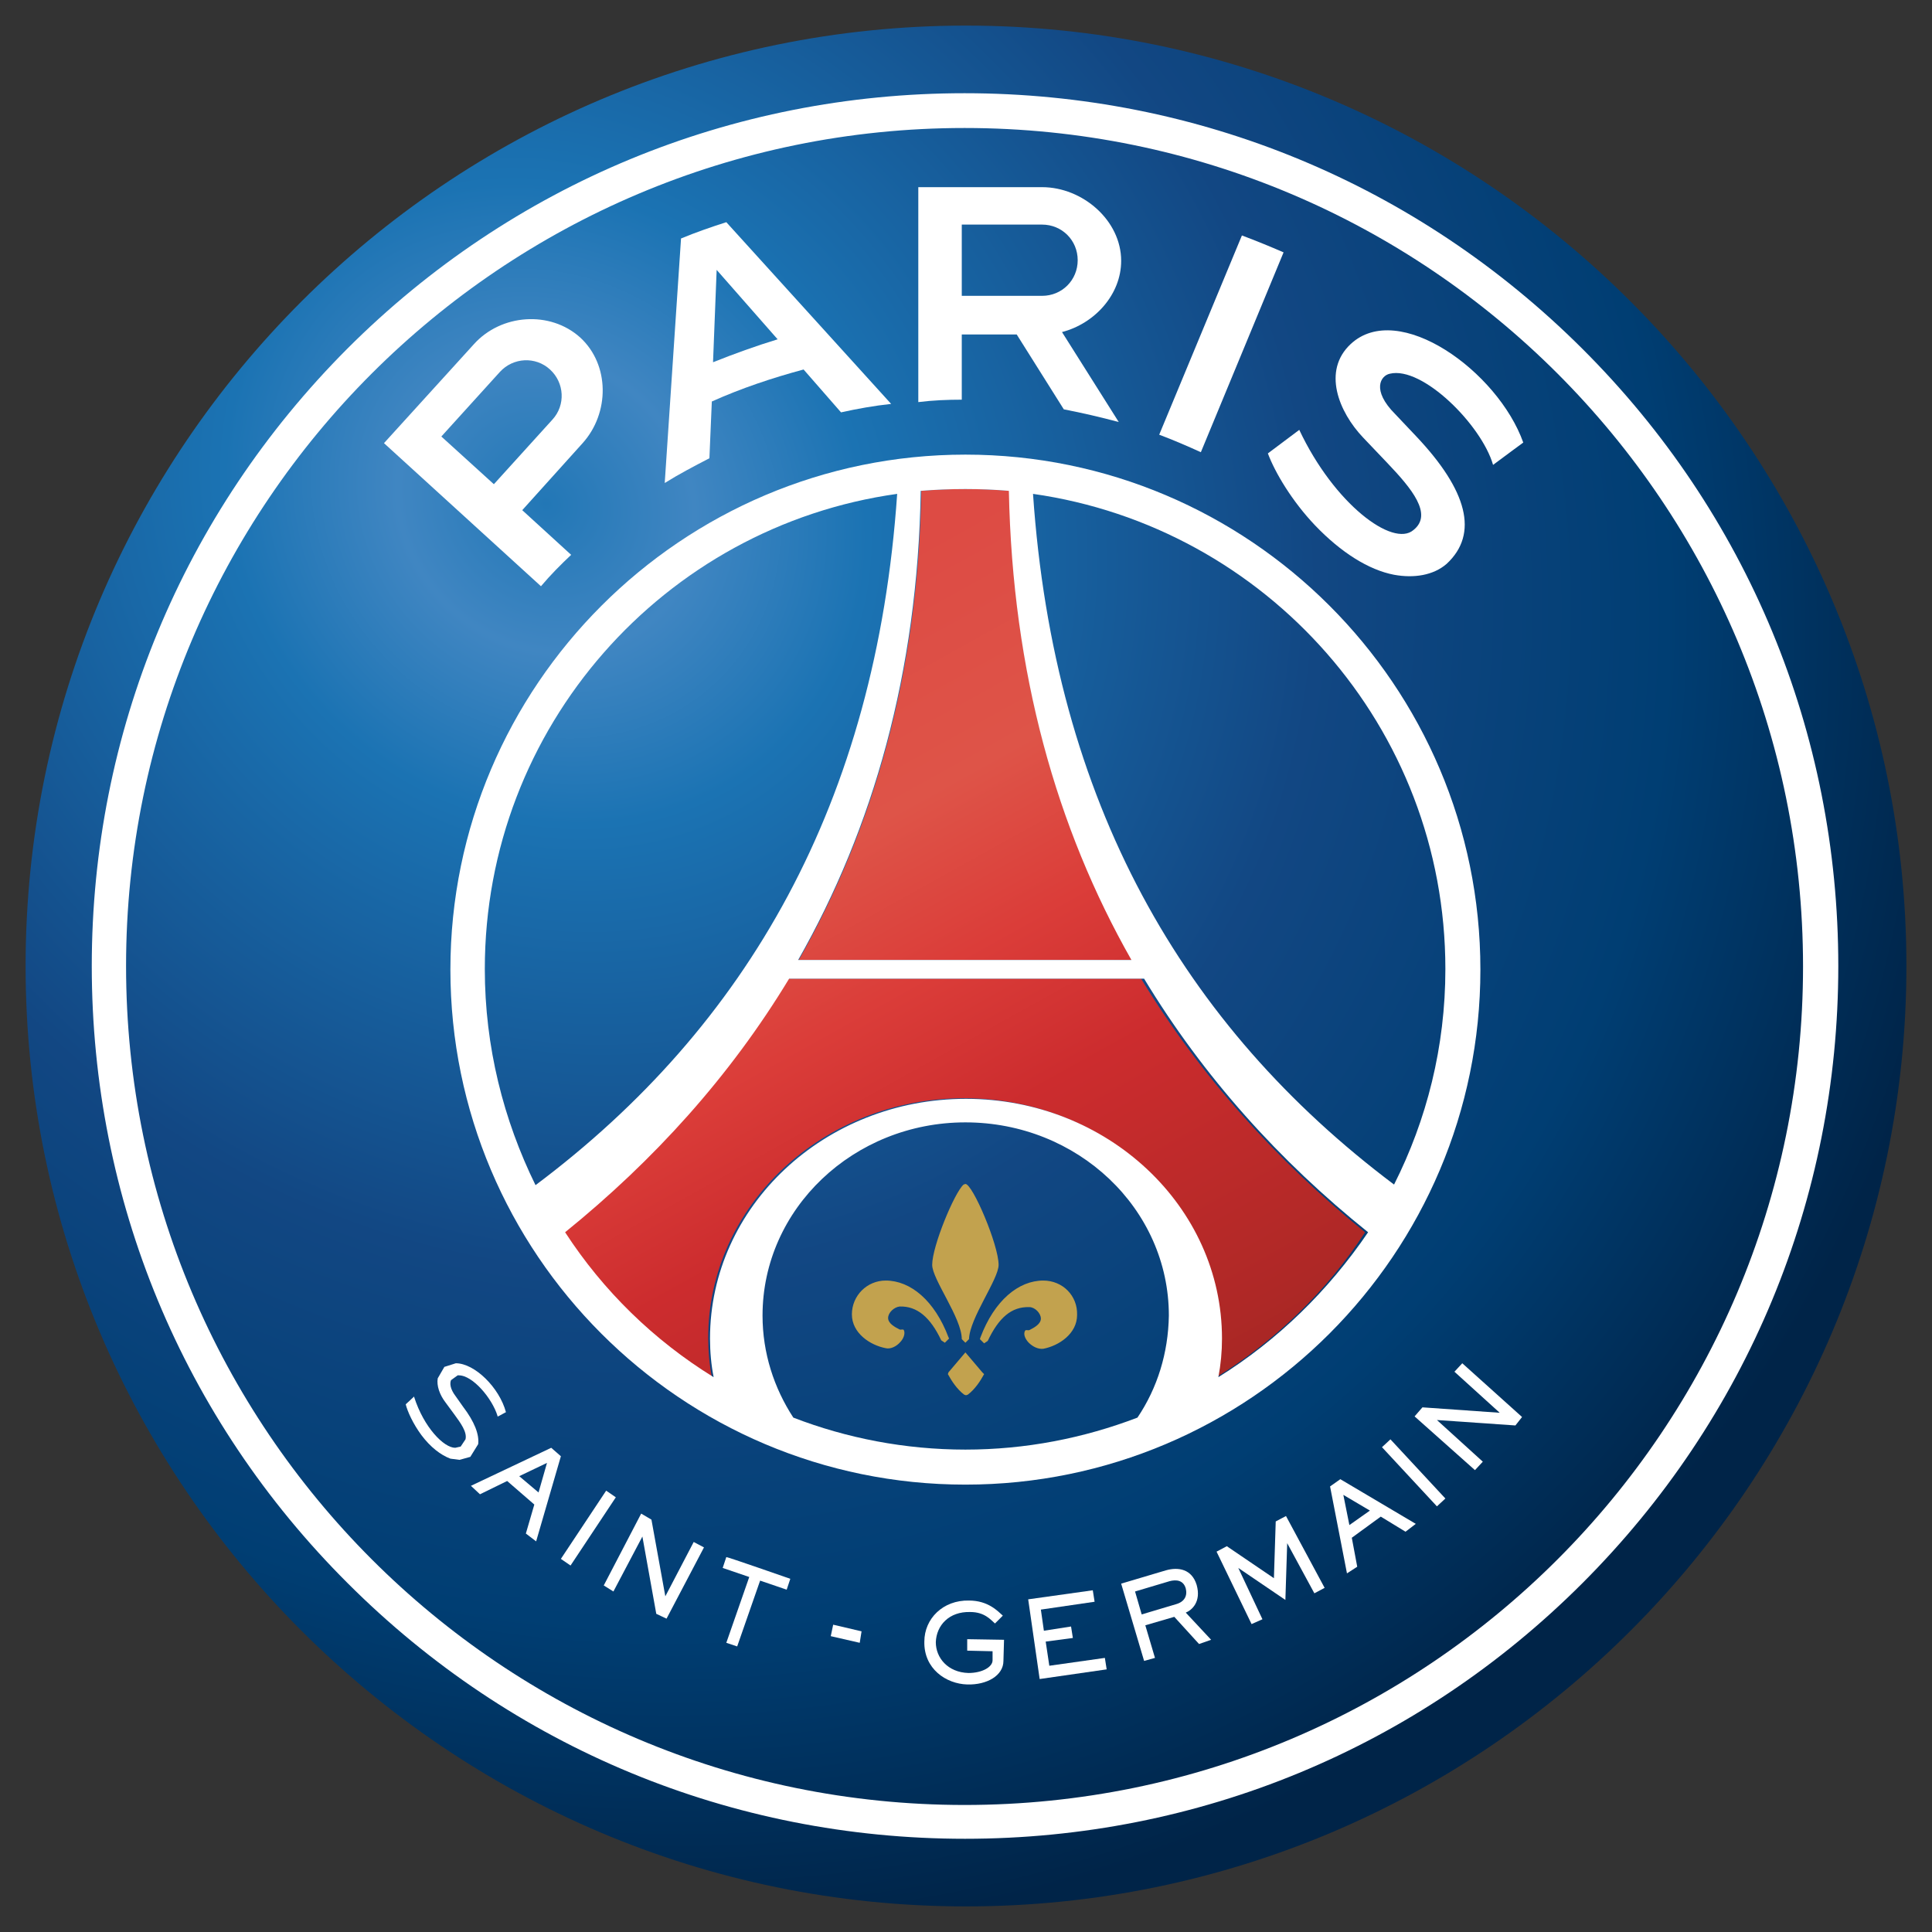 <?xml version="1.0" encoding="utf-8"?>
<!-- Generator: Adobe Illustrator 26.0.1, SVG Export Plug-In . SVG Version: 6.00 Build 0)  -->
<svg version="1.1" id="Layer_1" xmlns="http://www.w3.org/2000/svg" xmlns:xlink="http://www.w3.org/1999/xlink" x="0px" y="0px"
	 viewBox="0 0 400 400" style="enable-background:new 0 0 400 400;" xml:space="preserve">
<rect x="0" y="0" width="400" height="400" fill="#333333" stroke="none"/>
<style type="text/css">
	.st0{clip-path:url(#SVGID_00000162317903374709903580000000374278267136965534_);}
	.st1{clip-path:url(#SVGID_00000044893594321464426480000007702363661614438557_);}
	.st2{clip-path:url(#SVGID_00000122706289441940642080000001496813551971720608_);}
	.st3{fill:#BA8C58;}
	.st4{fill:#009DDC;}
	.st5{clip-path:url(#SVGID_00000077322597597733452300000000359247351010624660_);}
	.st6{clip-path:url(#SVGID_00000021091399668093989500000016393117257752341902_);}
	.st7{clip-path:url(#SVGID_00000085221838468586984420000016654685269484894368_);}
	.st8{clip-path:url(#SVGID_00000085944492397541198550000010350134938899949753_);}
	.st9{clip-path:url(#SVGID_00000116223872103067401450000003649764167367197596_);}
	.st10{clip-path:url(#SVGID_00000109021231961284401820000010078474365594369708_);}
	.st11{fill:url(#path620_00000037663618715071019100000014477679131890851737_);}
	.st12{fill:#FFFFFF;}
	.st13{fill:url(#path636_00000018955794257913826020000012361761228745566364_);}
	.st14{fill:#C2A24E;}
</style>
<g id="g28705" transform="matrix(1.25,0,0,-1.25,-0.297,1049.086)">
	<g id="g29203" transform="matrix(10.469,0,0,10.469,-3382.017,-6326.11)">
		<g>
			<defs>
				<rect id="SVGID_1_" x="-55.9" y="428.5" width="890.3" height="916"/>
			</defs>
			<clipPath id="SVGID_00000145043344642431894950000015168306206203613856_">
				<use xlink:href="#SVGID_1_"  style="overflow:visible;"/>
			</clipPath>
			<g id="g29205" style="clip-path:url(#SVGID_00000145043344642431894950000015168306206203613856_);">
				<g>
					<defs>
						
							<rect id="SVGID_00000119105928981077759560000001216245725457273259_" x="-3555" y="-4843.2" width="7786.2" height="11005.4"/>
					</defs>
					<clipPath id="SVGID_00000099636993407721667590000000312632390945330612_">
						<use xlink:href="#SVGID_00000119105928981077759560000001216245725457273259_"  style="overflow:visible;"/>
					</clipPath>
					<g id="g29211" style="clip-path:url(#SVGID_00000099636993407721667590000000312632390945330612_);">
						<g>
							<defs>
								
									<rect id="SVGID_00000162318148240339438960000010935434412007074432_" x="-3557.3" y="-4847.3" width="7792" height="11014.3"/>
							</defs>
							<clipPath id="SVGID_00000087403934186827804400000002985006806281816199_">
								<use xlink:href="#SVGID_00000162318148240339438960000010935434412007074432_"  style="overflow:visible;"/>
							</clipPath>
							<g id="g29217" style="clip-path:url(#SVGID_00000087403934186827804400000002985006806281816199_);">
								<path id="path29223" class="st3" d="M390.8,918.2h3.5l-2.8-2l1.1-3.3l-2.8,2l-2.8-2l1,3.3l-2.8,2h3.5l1.1,3.3L390.8,918.2"
									/>
								<path id="path29225" class="st4" d="M374.6,864.8c-1.3,0.2-3.2,0.8-8.9,0l-0.3,0.6c1.3,0.9,3.7,3,5.4,6.6
									c2.1,5.8,9,23.1,9,30.1c0,0.1,0,0.1,0,0.2c-0.1,1.9-1,4.7-1.9,6.4c-0.3,0.4-0.6,0.9-0.9,1.3c0,0-0.1,0.1-0.1,0.1l0,0
									c-0.5,0.6-1,1-1.4,1.3l0.3,0.8c1.6-0.7,4.9-2.3,6.9-4.1c1,0.9,2.8,1.8,4.2,2.3l0.3-0.6c-0.2-0.2-0.2-0.2-0.3-0.4l0,0l0,0
									c-1.2-1.7-1.6-3.3-1.6-4.9c0-1.5,0.3-2.9,0.6-4.2c0,0,0.3-1.1,0.3-1.2c0,0,3.2-12.9,3.7-15c0.5,2,3.7,14.9,3.7,15
									c0,0,0.3,1.2,0.3,1.2c0.3,1.3,0.6,2.7,0.6,4.2c0,1.6-0.4,3.3-1.6,4.9l0,0l0,0c-0.1,0.2-0.1,0.2-0.3,0.4l0.3,0.6
									c1.4-0.4,3.2-1.4,4.2-2.3c2,1.8,5.3,3.4,6.9,4.1l0.3-0.8c-0.4-0.3-0.9-0.7-1.4-1.3l0,0c0,0-0.1-0.1-0.1-0.1
									c-0.3-0.4-0.6-0.8-0.9-1.3c-1-1.7-1.8-4.5-1.9-6.4c0-0.1,0-0.1,0-0.2c0-7,7-24.4,9.1-30.1c1.7-3.7,4.1-5.7,5.4-6.6l-0.3-0.6
									c-5.7,0.8-7.7,0.2-8.9,0l-8.5,24.2c-0.5-2-1.7-6.3-1.7-6.2l-0.2-1.1c-0.2-1.1-0.4-1.9-0.4-2.7c0-1.2,0.4-2.2,1.8-3.7
									l-0.2-0.7c-0.7-0.4-2-0.8-2.9-0.9c-0.3-1.4-1.9-3.6-3.1-4.5c-1.2,1-2.8,3.1-3.1,4.5c-0.9,0-2.2,0.4-2.9,0.9l-0.2,0.7
									c1.4,1.4,1.8,2.5,1.8,3.7c0,0.8-0.2,1.7-0.4,2.7l-0.2,1.1c0,0-1.1,4.2-1.7,6.2L374.6,864.8"/>
								<path id="path29227" class="st4" d="M389.8,906.4c-13,0-23.6-9.2-23.6-20.5c0-11.3,10.6-20.5,23.6-20.5
									c13,0,23.6,9.2,23.6,20.5C413.4,897.3,402.8,906.4,389.8,906.4z M389.8,867.4c-9.8,0-17.8,8.3-17.8,18.5s8,18.5,17.8,18.5
									c9.8,0,17.8-8.3,17.8-18.5S399.6,867.4,389.8,867.4"/>
								<path id="path29229" class="st3" d="M367.9,859.4c0-1-0.3-1.2-0.7-1.2h-0.5v2.2h0.4C367.6,860.4,367.9,860.3,367.9,859.4z
									 M369.5,859.4c0,0.8-0.3,1.3-0.9,1.6c-0.5,0.2-1,0.2-1.4,0.2h-2v-3.8h2.1c0.8,0,1.2,0.2,1.6,0.5
									C369.4,858.3,369.5,858.8,369.5,859.4"/>
								<path id="path29231" class="st3" d="M372.1,860.4c0.5,0,0.7-0.1,0.7-0.4c0-0.3-0.2-0.4-0.7-0.4h-0.4v0.8H372.1z
									 M374.6,857.5c-0.2,0.3-0.7,1-0.9,1.2c-0.1,0.2-0.4,0.4-0.6,0.4c0.7,0.1,1.2,0.4,1.2,1.1c0,0.6-0.5,1.1-2.2,1.1h-2v-3.8h1.5
									v1.5c0.3,0,0.4,0,0.7-0.4l0.6-1.1H374.6"/>
								<path id="path29233" class="st3" d="M377.4,858.2c-0.6,0-1,0.2-1,1.2c0,0.7,0.3,1.2,0.9,1.2c0.6,0,0.9-0.2,0.9-1.2
									C378.3,858.4,378,858.2,377.4,858.2z M377.4,857.4c2,0,2.5,1,2.5,2.1c0,0.8-0.6,1.8-2.5,1.8c-1.5,0-2.6-0.7-2.6-2
									C374.8,858.1,375.7,857.4,377.4,857.4"/>
								<path id="path29235" class="st3" d="M380.6,861.2h1.5v-3.8h-1.5V861.2z"/>
								<path id="path29237" class="st3" d="M386.8,860.4h-1.3v-3H384v3h-1.3v0.8h4.3L386.8,860.4"/>
								<path id="path29239" class="st3" d="M391.3,858.9h-0.7l0.2,0.6c0.1,0.3,0.1,0.5,0.2,0.6c0-0.1,0-0.4,0.1-0.5L391.3,858.9z
									 M393.4,857.5l-1.7,3.8h-1.5l-1.8-3.8h1.5l0.3,0.7h1.3l0.3-0.7H393.4"/>
								<path id="path29241" class="st3" d="M397.9,858.6c0-0.3,0-0.5-0.1-0.6c-0.2-0.3-0.9-0.6-2-0.6c-0.9,0-1.5,0.2-1.9,0.5
									c-0.2,0.2-0.3,0.3-0.3,0.8v2.6h1.5v-2.5c0-0.3,0.2-0.6,0.7-0.6c0.5,0,0.7,0.2,0.7,0.6v2.5h1.5V858.6"/>
								<path id="path29243" class="st3" d="M402.8,860.4c0.3,0,0.5-0.1,0.5-0.3c0-0.2-0.1-0.4-0.5-0.4h-0.6v0.7H402.8z M405,858.6
									c0,0.5-0.5,0.7-1,0.8c0.6,0.1,0.8,0.5,0.8,0.8c0,0.7-0.7,0.9-1.5,0.9h-2.5v-3.8h2.3C404.3,857.5,405,857.9,405,858.6z
									 M403.3,858.7c0-0.2-0.2-0.4-0.5-0.4h-0.6v0.7h0.5C403.2,859,403.3,858.8,403.3,858.7"/>
								<path id="path29245" class="st3" d="M409.9,858.6c0-0.3,0-0.5-0.1-0.6c-0.2-0.3-0.9-0.6-2-0.6c-0.9,0-1.5,0.2-1.9,0.5
									c-0.2,0.2-0.3,0.3-0.3,0.8v2.6h1.5v-2.5c0-0.3,0.2-0.6,0.7-0.6c0.5,0,0.7,0.2,0.7,0.6v2.5h1.5V858.6"/>
								<path id="path29247" class="st3" d="M414.6,860.4h-1.3v-3h-1.5v3h-1.3v0.8h4.3L414.6,860.4"/>
							</g>
						</g>
					</g>
				</g>
			</g>
		</g>
	</g>
</g>
<g id="g28705_00000119817050189142751160000000735247674905067412_" transform="matrix(1.25,0,0,-1.25,-0.297,1049.086)">
	
		<g id="g29203_00000126295531928155573310000011547561668986566786_" transform="matrix(10.469,0,0,10.469,-3382.017,-6326.11)">
		<g>
			<defs>
				<rect id="SVGID_00000075861618420269832380000004373428918827703220_" x="-55.9" y="428.5" width="890.3" height="916"/>
			</defs>
			<clipPath id="SVGID_00000024695185588317296040000000897423505880060290_">
				<use xlink:href="#SVGID_00000075861618420269832380000004373428918827703220_"  style="overflow:visible;"/>
			</clipPath>
			
				<g id="g29205_00000059286652257695906450000010167961672119861948_" style="clip-path:url(#SVGID_00000024695185588317296040000000897423505880060290_);">
				<g>
					<defs>
						
							<rect id="SVGID_00000177475806230792233220000012980167585921556608_" x="-3555" y="-4843.2" width="7786.2" height="11005.4"/>
					</defs>
					<clipPath id="SVGID_00000178927812633334939520000011977279956486469785_">
						<use xlink:href="#SVGID_00000177475806230792233220000012980167585921556608_"  style="overflow:visible;"/>
					</clipPath>
					
						<g id="g29211_00000096030633846781394210000016437756694262289056_" style="clip-path:url(#SVGID_00000178927812633334939520000011977279956486469785_);">
						<g>
							<defs>
								
									<rect id="SVGID_00000165928271888612121260000013726963047384317868_" x="-3557.3" y="-4847.3" width="7792" height="11014.3"/>
							</defs>
							<clipPath id="SVGID_00000153680230351152824770000008764117675854494091_">
								<use xlink:href="#SVGID_00000165928271888612121260000013726963047384317868_"  style="overflow:visible;"/>
							</clipPath>
							
								<g id="g29217_00000088118188489996789380000001088421061598197891_" style="clip-path:url(#SVGID_00000153680230351152824770000008764117675854494091_);">
								<path id="path29223_00000039842878934393959810000015554686097780800428_" class="st3" d="M390.8,918.2h3.5l-2.8-2l1.1-3.3
									l-2.8,2l-2.8-2l1,3.3l-2.8,2h3.5l1.1,3.3L390.8,918.2"/>
								<path id="path29225_00000174600149344456563840000012214146153606518955_" class="st4" d="M374.6,864.8
									c-1.3,0.2-3.2,0.8-8.9,0l-0.3,0.6c1.3,0.9,3.7,3,5.4,6.6c2.1,5.8,9,23.1,9,30.1c0,0.1,0,0.1,0,0.2c-0.1,1.9-1,4.7-1.9,6.4
									c-0.3,0.4-0.6,0.9-0.9,1.3c0,0-0.1,0.1-0.1,0.1l0,0c-0.5,0.6-1,1-1.4,1.3l0.3,0.8c1.6-0.7,4.9-2.3,6.9-4.1
									c1,0.9,2.8,1.8,4.2,2.3l0.3-0.6c-0.2-0.2-0.2-0.2-0.3-0.4l0,0l0,0c-1.2-1.7-1.6-3.3-1.6-4.9c0-1.5,0.3-2.9,0.6-4.2
									c0,0,0.3-1.1,0.3-1.2c0,0,3.2-12.9,3.7-15c0.5,2,3.7,14.9,3.7,15c0,0,0.3,1.2,0.3,1.2c0.3,1.3,0.6,2.7,0.6,4.2
									c0,1.6-0.4,3.3-1.6,4.9l0,0l0,0c-0.1,0.2-0.1,0.2-0.3,0.4l0.3,0.6c1.4-0.4,3.2-1.4,4.2-2.3c2,1.8,5.3,3.4,6.9,4.1l0.3-0.8
									c-0.4-0.3-0.9-0.7-1.4-1.3l0,0c0,0-0.1-0.1-0.1-0.1c-0.3-0.4-0.6-0.8-0.9-1.3c-1-1.7-1.8-4.5-1.9-6.4c0-0.1,0-0.1,0-0.2
									c0-7,7-24.4,9.1-30.1c1.7-3.7,4.1-5.7,5.4-6.6l-0.3-0.6c-5.7,0.8-7.7,0.2-8.9,0l-8.5,24.2c-0.5-2-1.7-6.3-1.7-6.2l-0.2-1.1
									c-0.2-1.1-0.4-1.9-0.4-2.7c0-1.2,0.4-2.2,1.8-3.7l-0.2-0.7c-0.7-0.4-2-0.8-2.9-0.9c-0.3-1.4-1.9-3.6-3.1-4.5
									c-1.2,1-2.8,3.1-3.1,4.5c-0.9,0-2.2,0.4-2.9,0.9l-0.2,0.7c1.4,1.4,1.8,2.5,1.8,3.7c0,0.8-0.2,1.7-0.4,2.7l-0.2,1.1
									c0,0-1.1,4.2-1.7,6.2L374.6,864.8"/>
								<path id="path29227_00000179645349336868885570000011237531069922403754_" class="st4" d="M389.8,906.4
									c-13,0-23.6-9.2-23.6-20.5c0-11.3,10.6-20.5,23.6-20.5c13,0,23.6,9.2,23.6,20.5C413.4,897.3,402.8,906.4,389.8,906.4z
									 M389.8,867.4c-9.8,0-17.8,8.3-17.8,18.5s8,18.5,17.8,18.5c9.8,0,17.8-8.3,17.8-18.5S399.6,867.4,389.8,867.4"/>
								<path id="path29229_00000041989511683402385000000016937941088126929063_" class="st3" d="M367.9,859.4c0-1-0.3-1.2-0.7-1.2
									h-0.5v2.2h0.4C367.6,860.4,367.9,860.3,367.9,859.4z M369.5,859.4c0,0.8-0.3,1.3-0.9,1.6c-0.5,0.2-1,0.2-1.4,0.2h-2v-3.8
									h2.1c0.8,0,1.2,0.2,1.6,0.5C369.4,858.3,369.5,858.8,369.5,859.4"/>
								<path id="path29231_00000183247493134560833740000001135378125891304112_" class="st3" d="M372.1,860.4
									c0.5,0,0.7-0.1,0.7-0.4c0-0.3-0.2-0.4-0.7-0.4h-0.4v0.8H372.1z M374.6,857.5c-0.2,0.3-0.7,1-0.9,1.2
									c-0.1,0.2-0.4,0.4-0.6,0.4c0.7,0.1,1.2,0.4,1.2,1.1c0,0.6-0.5,1.1-2.2,1.1h-2v-3.8h1.5v1.5c0.3,0,0.4,0,0.7-0.4l0.6-1.1
									H374.6"/>
								<path id="path29233_00000102517986014957794980000004133336466639107492_" class="st3" d="M377.4,858.2c-0.6,0-1,0.2-1,1.2
									c0,0.7,0.3,1.2,0.9,1.2c0.6,0,0.9-0.2,0.9-1.2C378.3,858.4,378,858.2,377.4,858.2z M377.4,857.4c2,0,2.5,1,2.5,2.1
									c0,0.8-0.6,1.8-2.5,1.8c-1.5,0-2.6-0.7-2.6-2C374.8,858.1,375.7,857.4,377.4,857.4"/>
								<path id="path29235_00000098906811647402428670000010833750243637493382_" class="st3" d="M380.6,861.2h1.5v-3.8h-1.5V861.2
									z"/>
								<path id="path29237_00000132790894441508315940000015385441572331357577_" class="st3" d="M386.8,860.4h-1.3v-3H384v3h-1.3
									v0.8h4.3L386.8,860.4"/>
								<path id="path29239_00000099651680939435516310000009390251468992602531_" class="st3" d="M391.3,858.9h-0.7l0.2,0.6
									c0.1,0.3,0.1,0.5,0.2,0.6c0-0.1,0-0.4,0.1-0.5L391.3,858.9z M393.4,857.5l-1.7,3.8h-1.5l-1.8-3.8h1.5l0.3,0.7h1.3l0.3-0.7
									H393.4"/>
								<path id="path29241_00000176029465940965423360000005773359429361124793_" class="st3" d="M397.9,858.6c0-0.3,0-0.5-0.1-0.6
									c-0.2-0.3-0.9-0.6-2-0.6c-0.9,0-1.5,0.2-1.9,0.5c-0.2,0.2-0.3,0.3-0.3,0.8v2.6h1.5v-2.5c0-0.3,0.2-0.6,0.7-0.6
									c0.5,0,0.7,0.2,0.7,0.6v2.5h1.5V858.6"/>
								<path id="path29243_00000009558180211677496770000008848930767924789129_" class="st3" d="M402.8,860.4
									c0.3,0,0.5-0.1,0.5-0.3c0-0.2-0.1-0.4-0.5-0.4h-0.6v0.7H402.8z M405,858.6c0,0.5-0.5,0.7-1,0.8c0.6,0.1,0.8,0.5,0.8,0.8
									c0,0.7-0.7,0.9-1.5,0.9h-2.5v-3.8h2.3C404.3,857.5,405,857.9,405,858.6z M403.3,858.7c0-0.2-0.2-0.4-0.5-0.4h-0.6v0.7h0.5
									C403.2,859,403.3,858.8,403.3,858.7"/>
								<path id="path29245_00000029724827819314131370000004720086858935120307_" class="st3" d="M409.9,858.6c0-0.3,0-0.5-0.1-0.6
									c-0.2-0.3-0.9-0.6-2-0.6c-0.9,0-1.5,0.2-1.9,0.5c-0.2,0.2-0.3,0.3-0.3,0.8v2.6h1.5v-2.5c0-0.3,0.2-0.6,0.7-0.6
									c0.5,0,0.7,0.2,0.7,0.6v2.5h1.5V858.6"/>
								<path id="path29247_00000075845956476900293770000016512266146842992049_" class="st3" d="M414.6,860.4h-1.3v-3h-1.5v3h-1.3
									v0.8h4.3L414.6,860.4"/>
							</g>
						</g>
					</g>
				</g>
			</g>
		</g>
	</g>
</g>
<g id="g28705_00000005264766478382824900000010293261246606549939_" transform="matrix(1.25,0,0,-1.25,-0.297,1049.086)">
	
		<g id="g29203_00000112631073022902256500000003930044827534069410_" transform="matrix(10.469,0,0,10.469,-3382.017,-6326.11)">
		<g>
			<defs>
				<rect id="SVGID_00000035491247549038508850000016359328431896928923_" x="-55.9" y="428.5" width="890.3" height="916"/>
			</defs>
			<clipPath id="SVGID_00000105414351613020913610000001378034874879221906_">
				<use xlink:href="#SVGID_00000035491247549038508850000016359328431896928923_"  style="overflow:visible;"/>
			</clipPath>
			
				<g id="g29205_00000094602564057476102890000005402731831488145577_" style="clip-path:url(#SVGID_00000105414351613020913610000001378034874879221906_);">
				<g>
					<defs>
						
							<rect id="SVGID_00000058590212322675916610000001567072144576878232_" x="-3555" y="-4843.2" width="7786.2" height="11005.4"/>
					</defs>
					<clipPath id="SVGID_00000170256821725973747600000001179084422447555730_">
						<use xlink:href="#SVGID_00000058590212322675916610000001567072144576878232_"  style="overflow:visible;"/>
					</clipPath>
					
						<g id="g29211_00000075125916441365126150000004252379951681497529_" style="clip-path:url(#SVGID_00000170256821725973747600000001179084422447555730_);">
						<g>
							<defs>
								
									<rect id="SVGID_00000158729482102045832440000008255869450977618871_" x="-3557.3" y="-4847.3" width="7792" height="11014.3"/>
							</defs>
							<clipPath id="SVGID_00000139994718930849299710000006055627597685339278_">
								<use xlink:href="#SVGID_00000158729482102045832440000008255869450977618871_"  style="overflow:visible;"/>
							</clipPath>
							
								<g id="g29217_00000018233143783345237540000014667924988921662867_" style="clip-path:url(#SVGID_00000139994718930849299710000006055627597685339278_);">
								<path id="path29223_00000169537927059190559060000000162691925209947036_" class="st3" d="M390.8,918.2h3.5l-2.8-2l1.1-3.3
									l-2.8,2l-2.8-2l1,3.3l-2.8,2h3.5l1.1,3.3L390.8,918.2"/>
								<path id="path29225_00000121265830507883301920000016423877664548830655_" class="st4" d="M374.6,864.8
									c-1.3,0.2-3.2,0.8-8.9,0l-0.3,0.6c1.3,0.9,3.7,3,5.4,6.6c2.1,5.8,9,23.1,9,30.1c0,0.1,0,0.1,0,0.2c-0.1,1.9-1,4.7-1.9,6.4
									c-0.3,0.4-0.6,0.9-0.9,1.3c0,0-0.1,0.1-0.1,0.1l0,0c-0.5,0.6-1,1-1.4,1.3l0.3,0.8c1.6-0.7,4.9-2.3,6.9-4.1
									c1,0.9,2.8,1.8,4.2,2.3l0.3-0.6c-0.2-0.2-0.2-0.2-0.3-0.4l0,0l0,0c-1.2-1.7-1.6-3.3-1.6-4.9c0-1.5,0.3-2.9,0.6-4.2
									c0,0,0.3-1.1,0.3-1.2c0,0,3.2-12.9,3.7-15c0.5,2,3.7,14.9,3.7,15c0,0,0.3,1.2,0.3,1.2c0.3,1.3,0.6,2.7,0.6,4.2
									c0,1.6-0.4,3.3-1.6,4.9l0,0l0,0c-0.1,0.2-0.1,0.2-0.3,0.4l0.3,0.6c1.4-0.4,3.2-1.4,4.2-2.3c2,1.8,5.3,3.4,6.9,4.1l0.3-0.8
									c-0.4-0.3-0.9-0.7-1.4-1.3l0,0c0,0-0.1-0.1-0.1-0.1c-0.3-0.4-0.6-0.8-0.9-1.3c-1-1.7-1.8-4.5-1.9-6.4c0-0.1,0-0.1,0-0.2
									c0-7,7-24.4,9.1-30.1c1.7-3.7,4.1-5.7,5.4-6.6l-0.3-0.6c-5.7,0.8-7.7,0.2-8.9,0l-8.5,24.2c-0.5-2-1.7-6.3-1.7-6.2l-0.2-1.1
									c-0.2-1.1-0.4-1.9-0.4-2.7c0-1.2,0.4-2.2,1.8-3.7l-0.2-0.7c-0.7-0.4-2-0.8-2.9-0.9c-0.3-1.4-1.9-3.6-3.1-4.5
									c-1.2,1-2.8,3.1-3.1,4.5c-0.9,0-2.2,0.4-2.9,0.9l-0.2,0.7c1.4,1.4,1.8,2.5,1.8,3.7c0,0.8-0.2,1.7-0.4,2.7l-0.2,1.1
									c0,0-1.1,4.2-1.7,6.2L374.6,864.8"/>
								<path id="path29227_00000177455755287532954030000016388224163837733027_" class="st4" d="M389.8,906.4
									c-13,0-23.6-9.2-23.6-20.5c0-11.3,10.6-20.5,23.6-20.5c13,0,23.6,9.2,23.6,20.5C413.4,897.3,402.8,906.4,389.8,906.4z
									 M389.8,867.4c-9.8,0-17.8,8.3-17.8,18.5s8,18.5,17.8,18.5c9.8,0,17.8-8.3,17.8-18.5S399.6,867.4,389.8,867.4"/>
								<path id="path29229_00000143603854219918192950000013473517971832139948_" class="st3" d="M367.9,859.4c0-1-0.3-1.2-0.7-1.2
									h-0.5v2.2h0.4C367.6,860.4,367.9,860.3,367.9,859.4z M369.5,859.4c0,0.8-0.3,1.3-0.9,1.6c-0.5,0.2-1,0.2-1.4,0.2h-2v-3.8
									h2.1c0.8,0,1.2,0.2,1.6,0.5C369.4,858.3,369.5,858.8,369.5,859.4"/>
								<path id="path29231_00000167365500317212948840000017909730726045354139_" class="st3" d="M372.1,860.4
									c0.5,0,0.7-0.1,0.7-0.4c0-0.3-0.2-0.4-0.7-0.4h-0.4v0.8H372.1z M374.6,857.5c-0.2,0.3-0.7,1-0.9,1.2
									c-0.1,0.2-0.4,0.4-0.6,0.4c0.7,0.1,1.2,0.4,1.2,1.1c0,0.6-0.5,1.1-2.2,1.1h-2v-3.8h1.5v1.5c0.3,0,0.4,0,0.7-0.4l0.6-1.1
									H374.6"/>
								<path id="path29233_00000038388623772470940580000001011771379175187867_" class="st3" d="M377.4,858.2c-0.6,0-1,0.2-1,1.2
									c0,0.7,0.3,1.2,0.9,1.2c0.6,0,0.9-0.2,0.9-1.2C378.3,858.4,378,858.2,377.4,858.2z M377.4,857.4c2,0,2.5,1,2.5,2.1
									c0,0.8-0.6,1.8-2.5,1.8c-1.5,0-2.6-0.7-2.6-2C374.8,858.1,375.7,857.4,377.4,857.4"/>
								<path id="path29235_00000152977701027034924740000016334860791456402853_" class="st3" d="M380.6,861.2h1.5v-3.8h-1.5V861.2
									z"/>
								<path id="path29237_00000120522381182443761910000000611313993085458317_" class="st3" d="M386.8,860.4h-1.3v-3H384v3h-1.3
									v0.8h4.3L386.8,860.4"/>
								<path id="path29239_00000106838307236314861030000016126925522819492030_" class="st3" d="M391.3,858.9h-0.7l0.2,0.6
									c0.1,0.3,0.1,0.5,0.2,0.6c0-0.1,0-0.4,0.1-0.5L391.3,858.9z M393.4,857.5l-1.7,3.8h-1.5l-1.8-3.8h1.5l0.3,0.7h1.3l0.3-0.7
									H393.4"/>
								<path id="path29241_00000124869221686606676120000010192495419245369524_" class="st3" d="M397.9,858.6c0-0.3,0-0.5-0.1-0.6
									c-0.2-0.3-0.9-0.6-2-0.6c-0.9,0-1.5,0.2-1.9,0.5c-0.2,0.2-0.3,0.3-0.3,0.8v2.6h1.5v-2.5c0-0.3,0.2-0.6,0.7-0.6
									c0.5,0,0.7,0.2,0.7,0.6v2.5h1.5V858.6"/>
								<path id="path29243_00000168795420386209700710000003421234431044652203_" class="st3" d="M402.8,860.4
									c0.3,0,0.5-0.1,0.5-0.3c0-0.2-0.1-0.4-0.5-0.4h-0.6v0.7H402.8z M405,858.6c0,0.5-0.5,0.7-1,0.8c0.6,0.1,0.8,0.5,0.8,0.8
									c0,0.7-0.7,0.9-1.5,0.9h-2.5v-3.8h2.3C404.3,857.5,405,857.9,405,858.6z M403.3,858.7c0-0.2-0.2-0.4-0.5-0.4h-0.6v0.7h0.5
									C403.2,859,403.3,858.8,403.3,858.7"/>
								<path id="path29245_00000083800422458478178910000004901478416410356393_" class="st3" d="M409.9,858.6c0-0.3,0-0.5-0.1-0.6
									c-0.2-0.3-0.9-0.6-2-0.6c-0.9,0-1.5,0.2-1.9,0.5c-0.2,0.2-0.3,0.3-0.3,0.8v2.6h1.5v-2.5c0-0.3,0.2-0.6,0.7-0.6
									c0.5,0,0.7,0.2,0.7,0.6v2.5h1.5V858.6"/>
								<path id="path29247_00000019637080811127006950000000019476206448613050_" class="st3" d="M414.6,860.4h-1.3v-3h-1.5v3h-1.3
									v0.8h4.3L414.6,860.4"/>
							</g>
						</g>
					</g>
				</g>
			</g>
		</g>
	</g>
</g>
<g id="g5566" transform="translate(0,80)">
	<g id="g5562">
		
			<radialGradient id="path620_00000183971027466742057280000001027075641824971680_" cx="139.993" cy="178.861" r="194.651" gradientTransform="matrix(1.135 1.127 1.016 -1.024 -227.581 49.658)" gradientUnits="userSpaceOnUse">
			<stop  offset="0" style="stop-color:#2277B6"/>
			<stop  offset="0.104" style="stop-color:#4086C2"/>
			<stop  offset="0.224" style="stop-color:#1B73B3"/>
			<stop  offset="0.539" style="stop-color:#124783"/>
			<stop  offset="0.784" style="stop-color:#003E73"/>
			<stop  offset="1" style="stop-color:#002448"/>
		</radialGradient>
		<path id="path620" style="fill:url(#path620_00000183971027466742057280000001027075641824971680_);" d="M200-74.7
			C92.7-74.7,5.3,12.7,5.3,120c0,107.3,87.3,194.7,194.7,194.7S394.7,227.3,394.7,120C394.7,12.7,307.3-74.7,200-74.7"/>
		<path id="path622" class="st12" d="M199.7-60.7c-48.3,0-93.7,18.8-127.8,52.9C37.8,26.4,19,71.8,19,120c0,48.3,18.8,93.7,53,127.8
			c34.1,34.1,79.5,52.9,127.8,52.9s93.7-18.8,127.8-52.9c34.1-34.1,53-79.5,53-127.8c0-48.3-18.8-93.7-53-127.8
			C293.4-41.9,248-60.7,199.7-60.7 M199.7-53.5c95.9,0,173.6,77.7,173.6,173.6c0,95.9-77.7,173.6-173.6,173.6S26.1,215.9,26.1,120
			C26.1,24.2,103.9-53.5,199.7-53.5"/>
	</g>
	<g id="g5529">
		<g id="g5422">
			<g id="g5849" transform="matrix(1.25,0,0,-1.25,-4.6035156e-5,520)">
				<g id="g5845">
					
						<linearGradient id="path636_00000019645292663913298870000006970288706678574005_" gradientUnits="userSpaceOnUse" x1="90.504" y1="454.57" x2="161.822" y2="326.311" gradientTransform="matrix(1.25 0 0 1.25 -0.2 -199.8)">
						<stop  offset="0" style="stop-color:#DD4B44"/>
						<stop  offset="0.203" style="stop-color:#DE5448"/>
						<stop  offset="0.345" style="stop-color:#DB3D39"/>
						<stop  offset="0.485" style="stop-color:#CC2C2E"/>
						<stop  offset="0.749" style="stop-color:#AE2826"/>
						<stop  offset="1" style="stop-color:#8A211B"/>
					</linearGradient>
					<path id="path636" style="fill:url(#path636_00000019645292663913298870000006970288706678574005_);" d="M159.9,399
						c-2.4,0-4.9-0.1-7.3-0.3c-0.5-30.1-7.9-55.9-20.3-77.7h55.2c-12.4,21.8-19.8,47.6-20.3,77.7C164.7,398.9,162.3,399,159.9,399z
						 M130.4,317.9c-9.8-16.2-22.3-30.1-37.1-42c6.4-9.7,14.8-17.9,24.6-24c-0.4,2.1-0.6,4.3-0.6,6.5c0,21.9,19,39.7,42.4,39.7
						c23.4,0,42.4-17.8,42.4-39.7c0-2.2-0.2-4.4-0.6-6.5c9.8,6.1,18.3,14.3,24.6,24c-14.7,11.9-27.3,25.9-37.1,42H130.4z"/>
				</g>
				<path id="path640" class="st12" d="M171.1,398.2c38.6-5.5,68.3-38.6,68.3-78.7c0-12.9-3.1-25-8.5-35.7
					C195.9,310.1,174.6,347.1,171.1,398.2 M201.8,251.9c0.4,2.1,0.6,4.2,0.6,6.4c0,21.9-19,39.7-42.4,39.7
					c-23.4,0-42.4-17.8-42.4-39.7c0-2.2,0.2-4.4,0.6-6.4c-9.9,6.1-18.3,14.3-24.6,24c14.7,11.9,27.3,25.8,37.1,42h58.8
					c9.8-16.2,22.4-30.2,37.1-42C220,266.2,211.6,258,201.8,251.9 M188.4,245.2c-8.9-3.4-18.5-5.3-28.5-5.3s-19.7,1.9-28.5,5.3
					c-3.2,4.9-5.1,10.7-5.1,16.9c0,17.7,15.1,32,33.6,32c18.6,0,33.7-14.3,33.7-32C193.5,255.9,191.7,250.1,188.4,245.2 M80.3,319.5
					c0,40.1,29.7,73.3,68.3,78.7c-3.5-51.1-24.8-88.2-59.9-114.5C83.4,294.5,80.3,306.6,80.3,319.5 M159.9,399
					c2.4,0,4.9-0.1,7.2-0.3c0.6-30.1,7.9-55.9,20.3-77.7h-55.2c12.4,21.8,19.8,47.6,20.3,77.7C155,398.9,157.4,399,159.9,399
					 M159.9,404.7c-47,0-85.3-38.3-85.3-85.3c0-47,38.2-85.3,85.3-85.3s85.3,38.3,85.3,85.3C245.2,366.5,206.9,404.7,159.9,404.7"/>
			</g>
			<g id="g5839" transform="matrix(1.25,0,0,-1.25,-4.6035156e-5,520)">
				<path id="path642" class="st14" d="M162.7,252.7l-2.8,3.3l-2.8-3.3l-0.1-0.3c0.6-1.1,1.5-2.5,2.7-3.4l0.3-0.1l0.3,0.1
					c1.2,0.9,2.1,2.3,2.7,3.4L162.7,252.7"/>
				<path id="path644" class="st14" d="M165.4,270.5c0,3.3-4.3,13.4-5.5,13.4l-0.3-0.1c-1.5-1.3-5.2-10.2-5.2-13.3
					c0-2.4,4.9-8.8,4.9-12.3l0,0l0.6-0.6l0.6,0.6v0C160.6,261.7,165.4,268.1,165.4,270.5"/>
				<path id="path646" class="st14" d="M157.1,258.5c-2.3,6.1-6.3,9.4-10.4,9.4c-3.1,0-5.6-2.5-5.6-5.6c0-3.1,3-5.1,5.6-5.6
					c0.8-0.2,1.8,0.3,2.4,1c0.5,0.5,0.9,1.4,0.6,2c-0.1,0.2-0.5,0-0.7,0.1c-0.8,0.4-1.9,1-1.9,1.9c0,0.9,1,1.8,1.9,1.9
					c2.9,0.1,5.1-1.8,6.9-5.6v0l0,0l0.6-0.4l0.7,0.7L157.1,258.5"/>
				<path id="path648" class="st14" d="M172.8,267.9c-4.1,0-8.1-3.3-10.4-9.4l-0.1-0.3l0.7-0.7l0.6,0.4l0,0l0,0
					c1.8,3.8,3.9,5.7,6.9,5.6c0.9,0,1.9-1,1.9-1.9c0-0.9-1.1-1.5-1.9-1.9c-0.2-0.1-0.6,0.1-0.7-0.1c-0.4-0.6,0.1-1.5,0.6-2
					c0.6-0.6,1.5-1.1,2.4-1c2.6,0.5,5.6,2.5,5.6,5.6C178.5,265.4,176,267.9,172.8,267.9"/>
			</g>
		</g>
		<g id="g5507">
			<g id="g5817" transform="matrix(1.25,0,0,-1.25,-4.6035156e-5,520)">
				<path id="path624" class="st12" d="M198.9,405.1l13.7,33.1c-2.3,1-4.5,1.9-6.9,2.8l-13.7-33
					C194.4,407.1,196.7,406.1,198.9,405.1"/>
				<path id="path626" class="st12" d="M159.3,442.8h13.3c3.3,0,5.9-2.6,5.9-5.9c0-3.3-2.6-5.9-5.9-5.9h-13.3L159.3,442.8
					L159.3,442.8z M159.3,413.8v10.8h9.1l7.8-12.4c3.1-0.6,6.1-1.3,9.1-2.1l-9.4,14.9c5.4,1.4,9.8,6.2,9.8,11.8
					c0,6.7-6.4,12.2-13.1,12.2h-20.5v-35.6C154.5,413.7,156.9,413.8,159.3,413.8L159.3,413.8L159.3,413.8z"/>
				<path id="path628" class="st12" d="M73.1,407.7l9.7,10.7c2.2,2.4,5.9,2.6,8.3,0.4c2.4-2.2,2.6-5.9,0.4-8.3l-9.7-10.7L73.1,407.7
					z M94.6,388.1l-8.1,7.4l10,11.1c4.5,5,4.5,13-0.4,17.5c-5,4.5-13.1,3.9-17.6-1.1l-14.9-16.4l26-23.7
					C91.2,384.8,92.9,386.5,94.6,388.1"/>
				<path id="path630" class="st12" d="M230.2,418.1c5.4,1.3,15.2-8.5,17.1-15.1c1.6,1.2,5,3.7,5,3.7c-4.2,11.8-20.7,23.7-28.6,16.3
					c-4.7-4.4-2-11.2,2.1-15.5l4-4.2c4-4.2,7.6-8.5,4.3-11.1c-3.4-2.9-13.1,4.3-18.9,16.6l-5.2-3.9c1.2-3.2,4-7.9,7.8-11.9
					c4.3-4.5,8.9-7.4,13.1-8.2c3.3-0.6,6.5-0.1,8.7,1.8c5.4,5,3.4,12.2-5,21.1l-3.5,3.7C227.1,415.4,228.7,417.8,230.2,418.1"/>
				<path id="path632" class="st12" d="M118.1,420l0.6,15.3l10.1-11.5C125.2,422.7,121.6,421.4,118.1,420 M120.3,443.2
					c-2.5-0.8-5.1-1.7-7.5-2.7l-2.7-40.5c2.4,1.5,4.9,2.8,7.4,4.1l0.4,9.4c4.9,2.2,10,3.9,15.2,5.3l6.2-7.1c2.7,0.6,5.5,1.1,8.3,1.4
					L120.3,443.2z"/>
			</g>
			<g id="g5824" transform="matrix(1.25,0,0,-1.25,-4.6035156e-5,520)">
				<path id="path650" class="st12" d="M90.6,237.7l-4.6-2.2l3.2-2.7C89.2,232.8,90.6,237.7,90.6,237.7z M88.8,224.7l-1.7,1.3
					l1.4,4.8l-4.5,3.9l-4.5-2.2l-1.5,1.4l13.3,6.3l1.6-1.4L88.8,224.7L88.8,224.7z"/>
				<path id="path652" class="st12" d="M102,232l-7.5-11.3l-1.6,1.1l7.5,11.3L102,232z"/>
				<path id="path654" class="st12" d="M107.9,228.3l2.3-12.7l0,0l4.7,9l1.7-0.9l-6.2-11.8l-1.7,0.8l-2.3,12.8l0,0l-4.8-9.1l-1.6,1
					l6.2,11.9L107.9,228.3L107.9,228.3z"/>
				<path id="path656" class="st12" d="M130.9,218.5l-0.6-1.8l-4.4,1.5l-3.8-10.9l-1.8,0.6l3.8,10.9l-4.4,1.5l0.6,1.8
					C120.3,222.2,130.9,218.5,130.9,218.5z"/>
				<path id="path658" class="st12" d="M160.2,208.5l6.1-0.1l-0.1-3.5c0-2.4-2.7-4-6-3.9c-3.5,0.1-7.2,2.6-7.1,7.1
					c0,3.8,3.1,6.9,7.4,6.8c3.2,0,4.8-1.8,5.6-2.5l-1.3-1.3c-0.7,0.6-1.7,1.9-4.1,1.9c-3.5,0.1-5.6-2.2-5.7-5c0-2.6,2-5,5.4-5.1
					c2.3,0,4,1,4,2.1l0,1.5l-4.2,0.1L160.2,208.5L160.2,208.5z"/>
				<path id="path660" class="st12" d="M181,216.6l0.3-1.9l-8.9-1.3l0.5-3.5l4.5,0.7l0.3-1.9l-4.5-0.6l0.6-4l9.2,1.3l0.3-1.9
					l-11.1-1.6l-1.9,13.2L181,216.6L181,216.6z"/>
				<path id="path662" class="st12" d="M188,216.4l1.1-3.8l5.7,1.7c1.4,0.4,1.9,1.4,1.6,2.6c-0.4,1.4-1.6,1.5-2.7,1.2
					C193.7,218.1,188,216.4,188,216.4z M193.1,219.9c2.1,0.6,4.3,0.2,5.1-2.4c0.8-2.8-0.8-4.2-1.8-4.6l4.2-4.5l-2-0.7l-4.1,4.5
					l-4.8-1.4l1.6-5.4l-1.8-0.5l-3.8,12.8L193.1,219.9z"/>
				<path id="path664" class="st12" d="M222.5,232.4l1-5l3.4,2.4L222.5,232.4z M234.5,227.6l-1.7-1.3l-4.1,2.5l-4.8-3.5l0.9-4.8
					l-1.7-1.1l-2.8,14.4l1.7,1.2L234.5,227.6z"/>
				<path id="path666" class="st12" d="M230.3,241.6l9.1-9.8l-1.4-1.3l-9.1,9.8C228.9,240.3,230.3,241.6,230.3,241.6z"/>
				<path id="path668" class="st12" d="M235.6,246.9l12.8-0.9l0,0l-7.5,6.8l1.3,1.4l9.9-8.9l-1.1-1.4l-13,0.9l0,0l7.6-6.9l-1.3-1.4
					l-10,8.9L235.6,246.9L235.6,246.9z"/>
				<path id="path670" class="st12" d="M213,228.9l-1.7-0.9l-0.3-9.4l-7.8,5.3l-1.7-0.9l5.8-12l1.8,0.8l-4,8.5l0,0l7.8-5.3l0.3,9.4
					l0,0l4.5-8.3l1.7,0.9L213,228.9L213,228.9z"/>
				<path id="path672" class="st12" d="M83.8,246.1c-1.1,4.1-5.2,8.1-8.3,8.1l-1.9-0.6l-1.1-1.9c-0.2-1.2,0.3-2.7,1.3-4l1.4-1.9
					c1.1-1.5,2.2-3,1.9-4.2l-0.8-1.2l-0.9-0.2c-1.9,0-5.2,3.4-6.8,8.4l0,0.1l-1.4-1.3l0,0v0c0.3-1.2,1.2-3.2,2.6-5.1
					c1.5-2,3.2-3.3,4.8-3.9l1.5-0.2l1.8,0.5l1.3,2.1c0.2,1.6-0.6,3.7-2.5,6.2l-1.2,1.7c-1,1.3-1,2.2-0.8,2.7l1.1,0.8l0.2,0
					c2.3,0,5.5-3.8,6.4-6.7l0-0.1l0.1,0L83.8,246.1L83.8,246.1L83.8,246.1L83.8,246.1z"/>
				<path id="path674" class="st12" d="M142.4,207.9l-4.8,1.1l0.4,1.9l4.7-1.1L142.4,207.9z"/>
			</g>
		</g>
	</g>
</g>
</svg>
